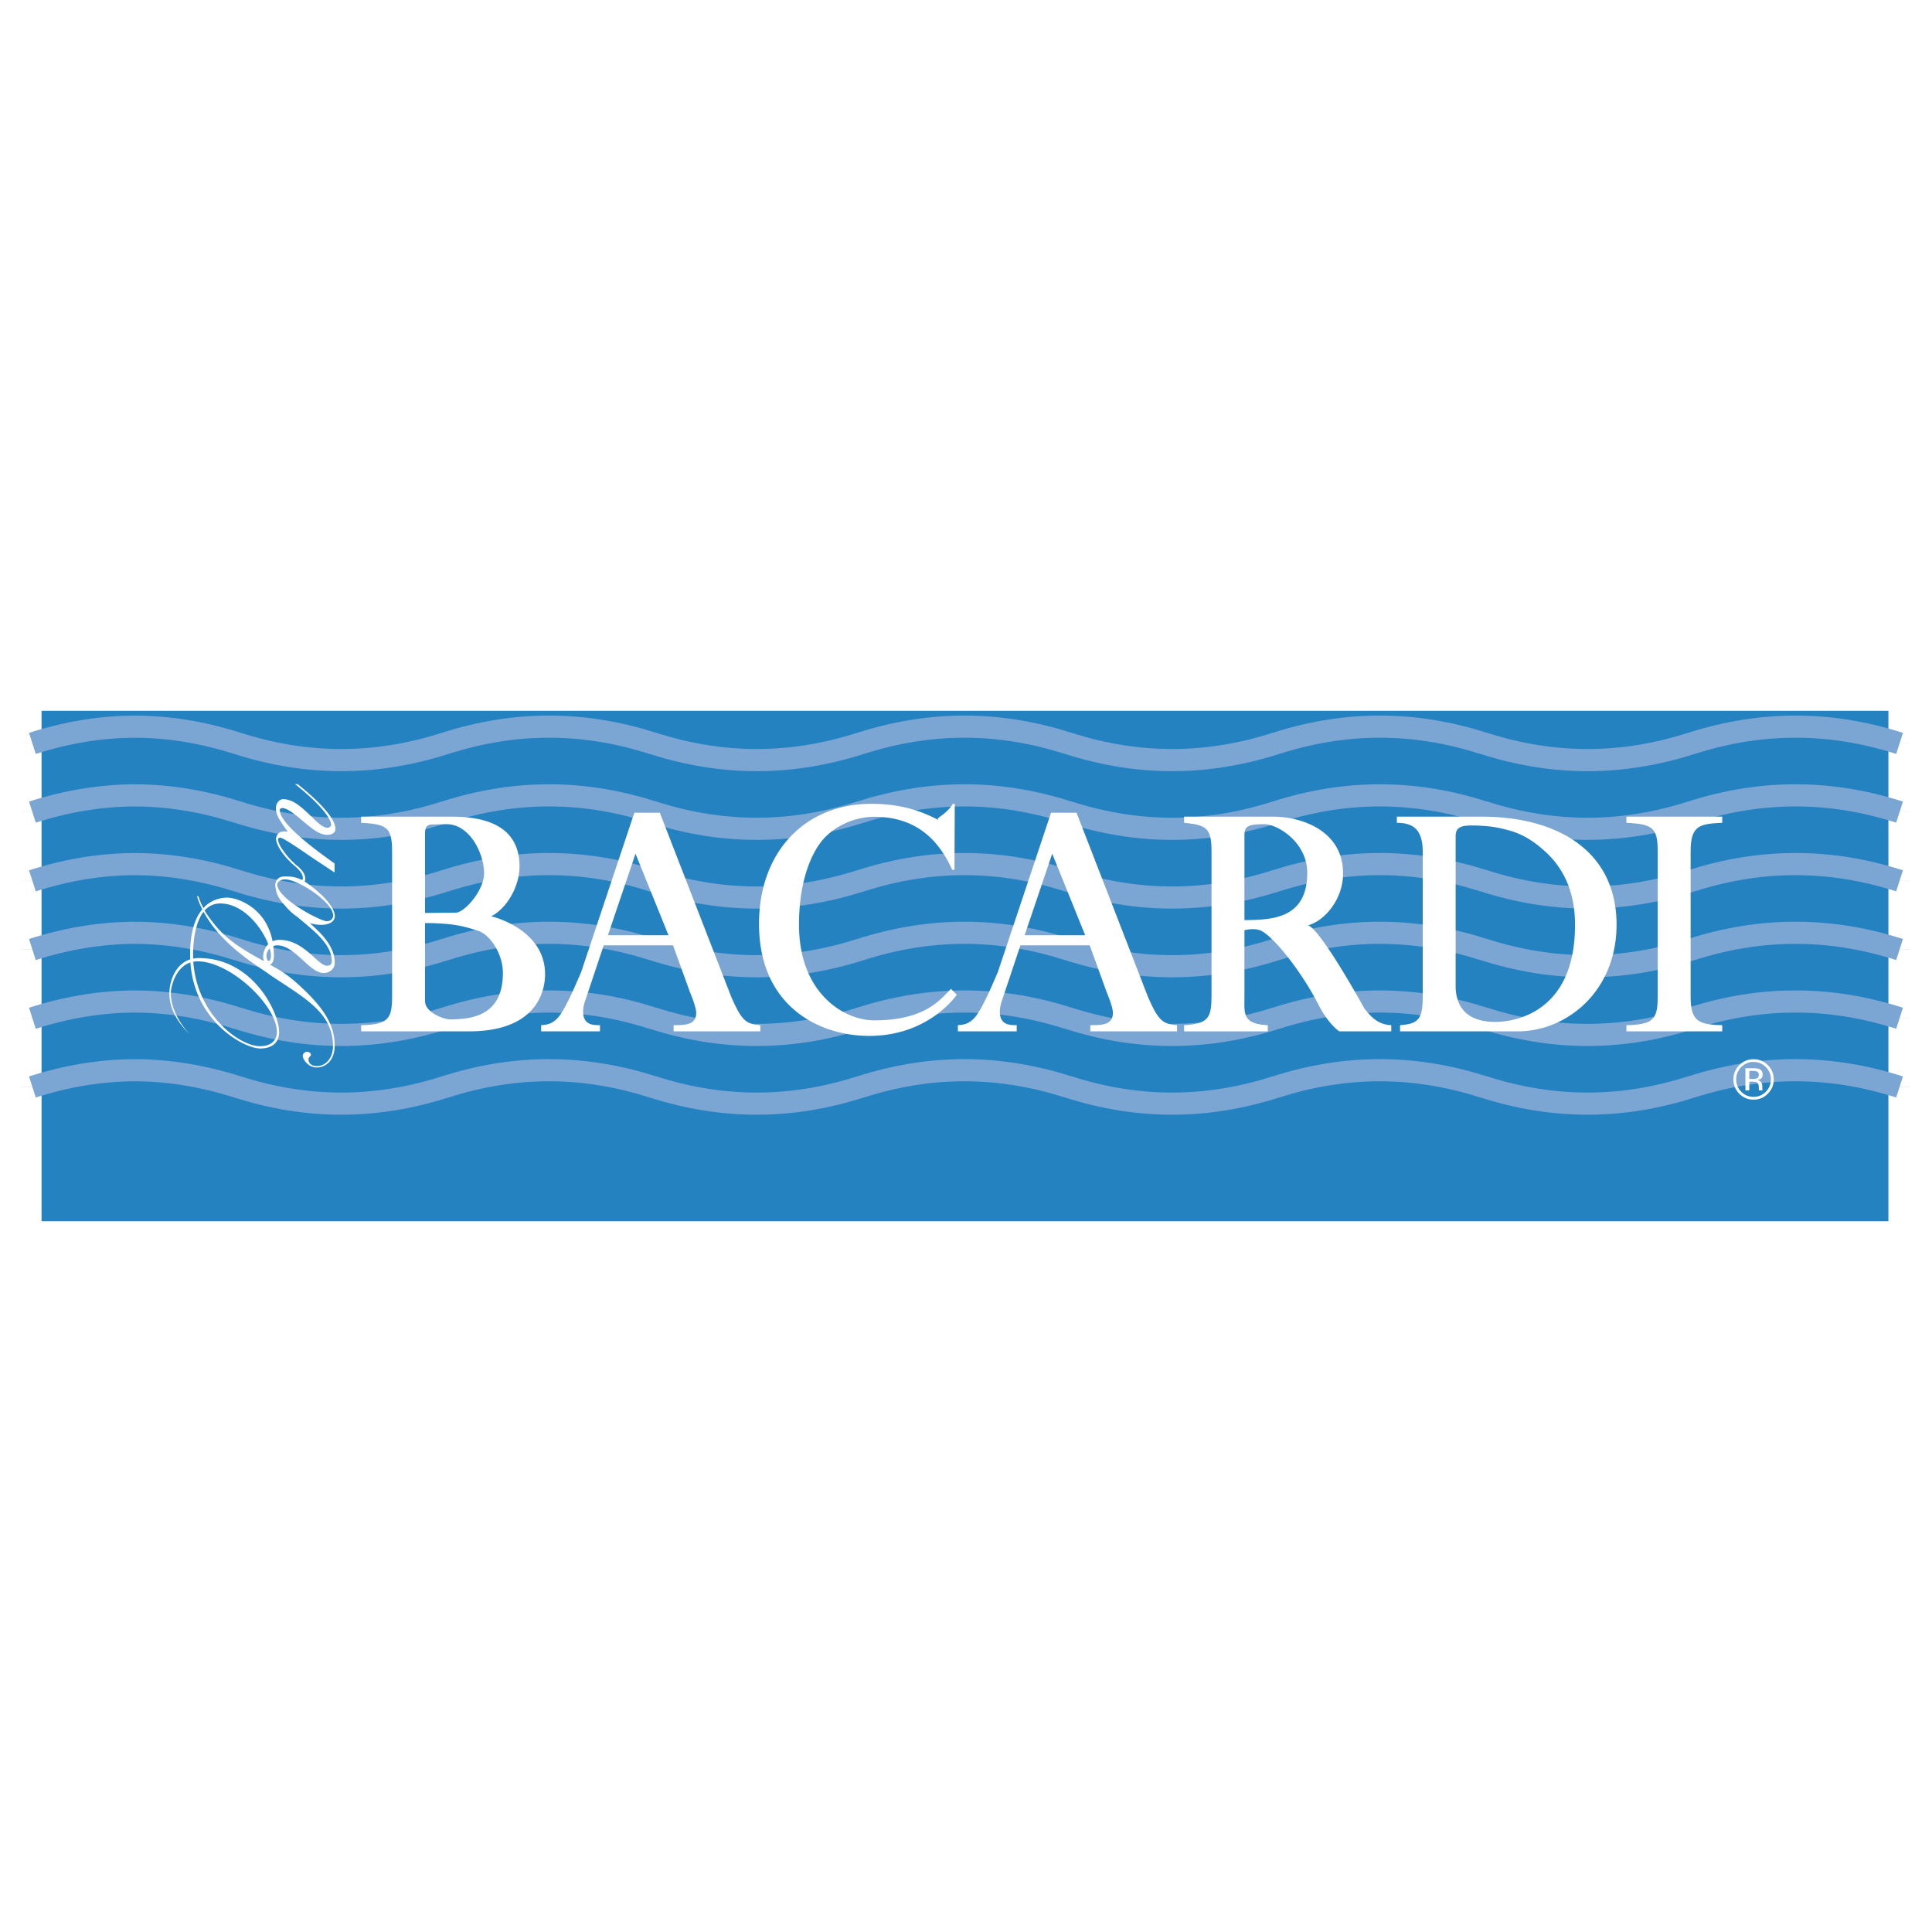 <svg xmlns="http://www.w3.org/2000/svg" width="2500" height="2500" viewBox="0 0 192.756 192.756"><path fill-rule="evenodd" clip-rule="evenodd" fill="#fff" d="M0 0h192.756v192.756H0V0z"/><path fill-rule="evenodd" clip-rule="evenodd" fill="#2582c1" d="M188.406 121.841V70.916H4.146v50.925h184.26z"/><path d="M179.293 72.499c-3.451-.019-6.955.52-10.541 1.671m0-.001v-.007m0 .001c-6.727 2.159-13.564 2.298-20.723 0m0 0v.007m0-.001c-6.727-2.159-13.564-2.298-20.725 0m.001 0v-.007m0 .001c-6.725 2.159-13.562 2.298-20.723 0m0 0v.007m0-.001c-6.725-2.159-13.562-2.298-20.722 0m0 0v-.007m0 .001c-6.726 2.159-13.563 2.298-20.723 0m0 0v.007m0-.001c-6.726-2.159-13.563-2.298-20.723 0m.001 0v-.007m0 .001c-6.726 2.159-13.563 2.298-20.723 0m-.001 0v.007m0-.001c-3.373-1.083-6.774-1.657-10.229-1.67m165.831 6.855c-3.451-.019-6.955.52-10.541 1.671m0 0v-.008m0 .001c-6.727 2.159-13.564 2.299-20.723 0m0 0v.008m0-.001c-6.727-2.159-13.564-2.299-20.725 0m.001 0v-.008m0 .001c-6.725 2.159-13.562 2.299-20.723 0m0 0v.008m0-.001c-6.725-2.159-13.562-2.299-20.722 0m0 0v-.008m0 .001c-6.726 2.159-13.563 2.299-20.723 0m0 0v.008m0-.001c-6.726-2.159-13.563-2.299-20.723 0m.001 0v-.008m0 .001c-6.726 2.159-13.563 2.299-20.723 0m-.001 0v.008m0-.001c-3.373-1.083-6.774-1.657-10.229-1.671m165.831 6.856c-3.451-.02-6.955.52-10.541 1.671m0 0v-.007m0 0c-6.727 2.159-13.564 2.298-20.723 0m0 0v.007m0 0c-6.727-2.159-13.564-2.298-20.725 0m.001 0v-.007m0 0c-6.725 2.159-13.562 2.298-20.723 0m0 0v.007m0 0c-6.725-2.159-13.562-2.298-20.722 0m0 0v-.007m0 0c-6.726 2.159-13.563 2.298-20.723 0m0 0v.007m0 0c-6.726-2.159-13.563-2.298-20.723 0m.001 0v-.007m0 0c-6.726 2.159-13.563 2.298-20.723 0m-.001 0v.007m0 0c-3.373-1.083-6.774-1.657-10.229-1.671m165.831 6.855c-3.451-.019-6.955.52-10.541 1.671m0 0v-.007m0 0c-6.727 2.159-13.564 2.298-20.723 0m0 0v.007m0 0c-6.727-2.159-13.564-2.298-20.725 0m.001 0v-.007m0 0c-6.725 2.159-13.562 2.298-20.723 0m0 0v.007m0 0c-6.725-2.159-13.562-2.298-20.722 0m0 0v-.007m0 0c-6.726 2.159-13.563 2.298-20.723 0m0 0v.007m0 0c-6.726-2.159-13.563-2.298-20.723 0m.001 0v-.007m0 0c-6.726 2.159-13.563 2.298-20.723 0m-.001 0v.007m0 0c-3.373-1.083-6.774-1.657-10.229-1.671m165.831 6.855c-3.451-.019-6.955.521-10.541 1.672m0 0v-.008m0 0c-6.727 2.159-13.564 2.299-20.723 0m0 0v.008m0 0c-6.727-2.159-13.564-2.299-20.725 0m.001 0v-.008m0 0c-6.725 2.159-13.562 2.299-20.723 0m0 0v.008m0 0c-6.725-2.159-13.562-2.299-20.722 0m0 0v-.008m0 0c-6.726 2.159-13.563 2.299-20.723 0m0 0v.008m0 0c-6.726-2.159-13.563-2.299-20.723 0m.001 0v-.008m0 0c-6.726 2.159-13.563 2.299-20.723 0m-.001 0v.008m0 0c-3.373-1.083-6.774-1.657-10.229-1.672m165.831 6.855c-3.451-.02-6.955.521-10.541 1.672m0 0v-.008m0 0c-6.727 2.159-13.564 2.299-20.723 0m0 0v.008m0 0c-6.727-2.159-13.564-2.299-20.725 0m.001 0v-.008m0 0c-6.725 2.159-13.562 2.299-20.723 0m0 0v.008m0 0c-6.725-2.159-13.562-2.299-20.722 0m0 0v-.008m0 0c-6.726 2.159-13.563 2.299-20.723 0m0 0v.008m0 0c-6.726-2.159-13.563-2.299-20.723 0m.001 0v-.008m0 0c-6.726 2.159-13.563 2.299-20.723 0m-.001 0v.008m0 0c-3.373-1.083-6.774-1.657-10.229-1.672m176.059-32.612v.007m0-.001c-3.373-1.083-6.773-1.657-10.229-1.67m10.229 8.519v.008m0-.001c-3.373-1.083-6.773-1.657-10.229-1.671m10.229 8.52v.007m0 0c-3.373-1.083-6.773-1.657-10.229-1.671m10.229 8.519v.007m0 0c-3.373-1.083-6.773-1.657-10.229-1.671m10.229 8.519v.008m0 0c-3.373-1.083-6.773-1.657-10.229-1.672m10.229 8.519v.008m0 0c-3.373-1.083-6.773-1.657-10.229-1.672M3.233 74.163v.007m0-.001c3.373-1.083 6.773-1.657 10.229-1.67M3.233 81.018v.008m0-.001c3.373-1.083 6.773-1.657 10.229-1.671m-10.229 8.52v.007m0 0c3.373-1.083 6.773-1.657 10.229-1.671M3.233 94.729v.007m0 0c3.373-1.083 6.773-1.657 10.229-1.671m-10.229 8.519v.008m0 0c3.373-1.083 6.773-1.657 10.229-1.672m-10.229 8.519v.008m0 0c3.373-1.083 6.773-1.657 10.229-1.672" fill="none" stroke="#7ba6d4" stroke-width="2.208" stroke-miterlimit="2.613"/><path d="M162.266 102.283c2.738-.064 3.123-.614 3.123-2.912V85.005c0-2.395-.449-2.783-3.123-2.912v-.615h9.562v.615c-2.35.097-3.154.323-3.154 2.912v14.366c0 2.524.771 2.848 3.154 2.912v.615h-9.562v-.615zM36.029 81.479h9.015c2.801 0 6.787.592 6.787 4.958 0 2.13-1.393 4.296-2.825 4.978 0 0 5.377 1.229 5.377 5.788 0 1.23-.454 5.695-7.601 5.695H36.029v-.615c2.705-.064 3.091-.614 3.091-2.912V85.005c0-2.395-.451-2.783-3.091-2.912v-.614zm6.375 18.386c0 1.197 1.951 1.836 2.447 1.836 2.125 0 5.323-.291 5.323-4.627 0-1.883-1.256-3.857-2.555-4.238-1.095-.322-2.125-.74-5.216-.74v7.769h.001zm0-8.777l3.059-.032c.901 0 2.832-2.234 2.832-3.916 0-2.013-1.447-4.911-3.733-4.911-.676 0-1.127.032-1.449.032-.644 0-.708.453-.708.938v7.889h-.001zM75.858 102.898h-8.653v-.615c1.191 0 2.254-.032 2.254-1.229 0-.519-.418-1.586-.611-2.039l-1.701-4.698h-6.914l-1.798 5.378c-.161.42-.257.873-.257 1.229 0 1.358 1.006 1.358 1.682 1.358v.615h-5.868v-.615c.515-.032 1.062-.097 1.642-.711.741-.81 1.739-3.172 2.351-4.596l5.302-15.887h2.545l7.129 18.379c1.03 2.361 1.481 2.718 2.897 2.814v.617zm-9.162-9.589l-3.291-8.134-2.752 8.134h6.043zM94.997 86.777c-1.461-3.242-3.82-5.285-7.78-5.285-1.61 0-3.478.647-4.829 1.974-1.256 1.229-2.672 4.128-2.672 8.788 0 6.86 4.504 9.548 7.507 9.548 5.172 0 6.658-2.17 7.656-3.141l.58.582c-.032.064-2.801 4.109-8.725 4.109-5.184 0-11.007-3.106-11.007-11.163 0-7.248 4.626-11.991 11.2-11.991 2.865 0 4.897.663 6.744 1.641-.457-.242.625-.405 1.396-1.641h.19l-.027 6.58h-.233v-.001zM138.807 102.898h-5.184s-1.066-.666-2.115-2.724c-1.467-2.882-4.064-6.325-5.547-7.242-.695-.431-1.803-.126-1.803-.126v6.565c0 1.744-.248 2.783 2.328 2.912v.615h-8.348v-.615c2.607-.161 2.736-.841 2.736-3.268v-14.01c0-2.395-.484-2.686-2.736-2.912v-.615h8.885c2.865 0 6.975 1.42 6.975 5.662 0 2.51-1.74 4.675-3.484 5.182.646.223 2.035 2.273 3.271 4.281a98.197 98.197 0 0 1 2.348 4.032c.709.873 1.354 1.583 2.674 1.647v.616zM124.158 91.8c2.705-.032 6.266-.097 6.266-4.724 0-3.031-2.949-4.846-4.27-4.846-1.707 0-1.996.226-1.996 1.165V91.8zM139.682 102.283c1.877-.129 2.264-.646 2.264-2.912V85.005c0-2.107-.814-2.912-2.58-2.912v-.615h8.439c7.727 0 13.479 3.527 13.479 10.774 0 6.633-4.941 10.646-9.859 10.646h-11.742v-.615h-.001zm5.547-3.947c0 1.101.275 3.62 3.959 3.62 2.061 0 7.953-1.032 7.953-9.67 0-2.718-.773-5.339-2.994-7.345-1.545-1.391-3.348-2.583-7.404-2.583-1.514 0-1.514.614-1.514 1.262v14.716zM117.434 102.898h-8.654v-.615c1.191 0 2.254-.032 2.254-1.229 0-.519-.418-1.586-.611-2.039l-1.701-4.698h-6.914l-1.797 5.378c-.162.42-.258.873-.258 1.229 0 1.358 1.006 1.358 1.682 1.358v.615h-5.867v-.615c.515-.032 1.062-.097 1.642-.711.74-.81 1.738-3.172 2.35-4.596l5.303-15.887h2.545l7.129 18.379c1.031 2.361 1.482 2.718 2.898 2.814v.617h-.001zm-9.163-9.589l-3.291-8.134-2.752 8.134h6.043zM176.178 106.462c.336.339.504.747.504 1.227 0 .482-.168.894-.504 1.234-.338.34-.746.51-1.227.51s-.891-.17-1.227-.51a1.7 1.7 0 0 1-.502-1.234c0-.479.168-.888.504-1.227.34-.34.746-.51 1.225-.51s.887.17 1.227.51zm.199-.194a1.945 1.945 0 0 0-1.426-.587c-.555 0-1.027.195-1.418.587a1.93 1.93 0 0 0-.59 1.421c0 .56.193 1.036.584 1.429.391.396.865.593 1.424.593.557 0 1.033-.197 1.426-.593.393-.395.59-.871.59-1.429 0-.556-.197-1.03-.59-1.421zm-1.127 1.327c-.082.033-.207.05-.371.05h-.352v-.801h.332c.217 0 .373.027.471.082s.146.163.146.323c.001.171-.076.286-.226.346zm-1.111 1.193h.389v-.872h.309c.207 0 .35.023.434.071.139.082.207.252.207.508v.175l.01.072.004.024.006.021h.365l-.014-.027c-.01-.019-.016-.057-.02-.115s-.006-.113-.006-.165v-.161a.608.608 0 0 0-.119-.343.547.547 0 0 0-.383-.217.867.867 0 0 0 .322-.107c.145-.093.217-.238.217-.436 0-.278-.115-.465-.344-.56-.129-.053-.33-.08-.604-.08h-.773v2.212zM33.041 82.287c0 .162-.203.312-.406.299-.305-.018-.713-.272-1.394-.958-1.189-1.132-1.917-1.835-2.935-1.894-.475-.028-.778.436-.778.911 0 .185.052.514.203.833.116.246.244.423.522.858l.463.654c-.25-.082-.388-.027-.499-.027-.442 0-.677.469-.677.7 0 .768.978 2 1.858 2.723h-.001c.51.444.817.816.818 1.209 0 .069 0 .139-.067.207-.78-.354-1.126-.351-1.736-.356-.645-.007-.95.395-.948.88 0 .119.022.256.063.405.065.55.406 1.078.89 1.6.344.422.771.83 1.261 1.163 1.572 1.321 3.424 2.69 3.424 4.385 0 .363-.185.473-.481.473-.925 0-2.257-2.58-4.736-2.58-.271 0-.5.05-.691.134-.655-3.374-3.519-4.348-4.526-4.348-.565 0-1.563.151-2.38 1.045a8.326 8.326 0 0 1-.501-1.197l-.126.032c.104.384.292.834.521 1.286-.683.819-1.215 2.196-1.215 4.5 0 .167.004.331.012.493-1.667.523-2.083 2.51-2.083 3.358 0 1.646.833 2.907 2.035 4.142-1.091-1.217-1.887-2.7-1.887-4.104 0-.697.479-2.611 1.952-3.088.414 5.939 5.37 8.583 6.97 8.583.999 0 1.882-.445 1.882-1.645 0-1.932-2.603-7.375-7.993-7.375-.208 0-.402.02-.583.055a11.564 11.564 0 0 1-.009-.419c0-.992.133-3.087 1.047-4.255.067.125.137.249.209.371 1.723 2.911 4.785 4.794 6.143 5.723l.428.304c3.347 2.243 6.123 3.674 6.132 7.013.003 1.198-.748 1.982-1.589 1.982-.797 0-.853-.521-.853-.665 0-.261.241-.313.241-.451 0-.177-.198-.323-.396-.312-.222.013-.419.201-.418.417.001.334.537 1.151 1.377 1.151 1.014 0 1.814-.817 1.811-2.173-.006-2.141-1.147-3.917-3.942-6.388-.805-.683-1.297-1.031-2.526-1.696.297-.108.403-.479.403-.876 0-.346-.022-.67-.06-.978.118-.047.249-.075.393-.075 1.776 0 3.191 2.76 4.625 2.76.592 0 1.11-.399 1.11-1.017 0-1.885-1.781-3.275-2.478-3.961.35.107.718.172 1.101.175.813.008 1.389-.333 1.387-.864-.003-.878-1.186-2.225-3.021-3.467.067-.091.067-.138.066-.276-.001-.462-.308-.857-.784-1.278h-.016c-.781-.633-1.909-1.989-1.909-2.644 0-.093.101-.18.203-.173.271.016 1.426.776 2.956 1.834l2.479 1.645-.002-.901c-3.427-2.424-5.467-4.283-5.467-5.339 0-.093.135-.2.271-.192.305.018.782.231 1.7 1.023 1.054.869 1.831 1.599 2.678 1.648.407.023.907-.123.907-.592 0-1.479-3.296-4.086-3.771-4.461l-.271-.016c3.566 2.842 3.614 3.951 3.614 4.067zm-5.416 20.675c0 .654-.37 1.417-1.702 1.417-1.984 0-6.273-3.08-6.636-8.427a2.34 2.34 0 0 1 .419-.038c3.294 0 7.919 4.414 7.919 7.048zm-.592-7.629c0 .727-.444.718-.444 0 0-.231.116-.503.323-.708.079.271.121.513.121.708zm-.777.109c0 .149.025.317.078.462l-.077-.049c-3.32-1.793-4.328-2.806-5.613-4.643a4.279 4.279 0 0 1-.229-.37c.381-.428.884-.704 1.549-.704 2.313 0 4.138 2.37 4.8 4.058-.395.391-.508.955-.508 1.246zm6.981-4.103c.001.347-.269.575-.642.571-.458-.004-2.944-1.226-4.201-2.451l-.213-.222c-.298-.332-.493-.659-.515-.956-.034-.277.337-.551.778-.546 1.323.013 4.789 2.287 4.793 3.604z" fill-rule="evenodd" clip-rule="evenodd" fill="#fff"/></svg>